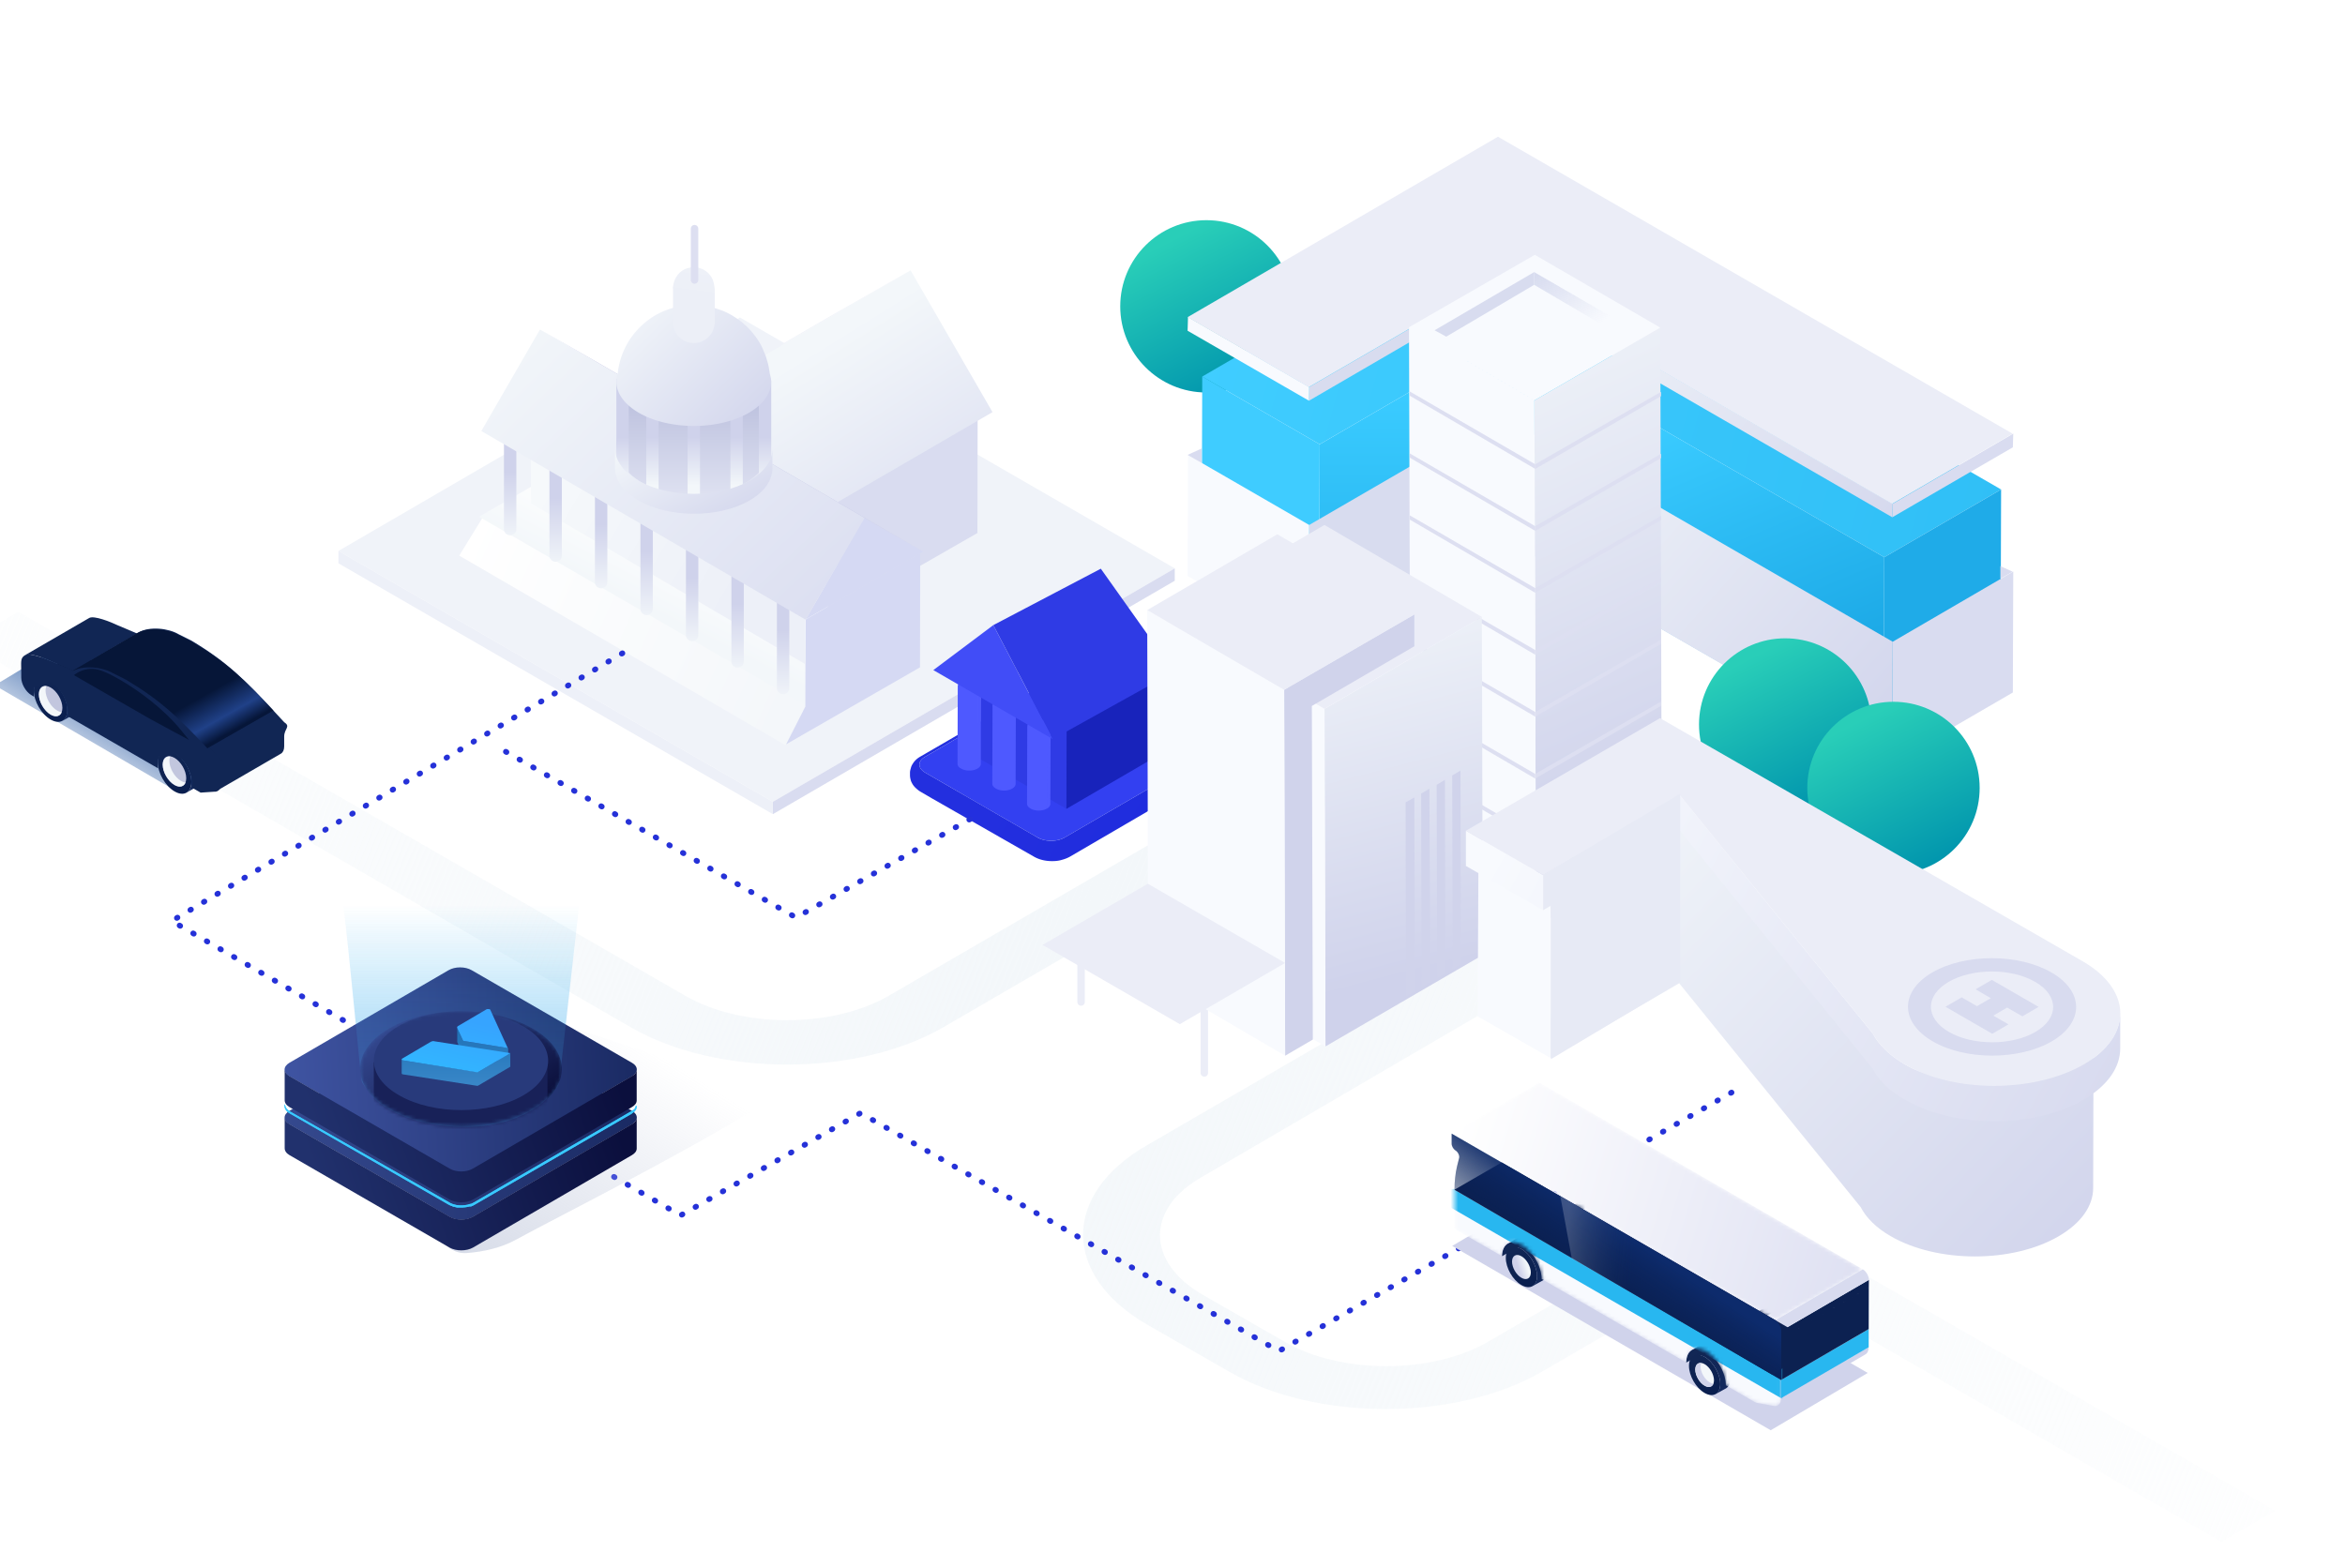 <svg xmlns="http://www.w3.org/2000/svg" width="628" height="420" fill="none"><g clip-path="url(#a)"><path fill="url(#b)" d="M433.105 201.881c-22.986-13.21-60.415-13.21-83.402 0l-111.677 64.833c-15.053 8.739-39.463 8.739-54.516 0L4.908 163.876l-14.24 8.333L169.067 275.25c22.986 13.211 60.415 13.211 83.402 0l111.677-64.833c15.053-8.739 39.463-8.739 54.516 0s15.257 22.966.204 31.502l-111.677 64.833c-22.987 13.21-22.783 34.957.203 48.167l21.969 12.601c22.987 13.21 60.416 13.21 83.402 0l51.465-29.876L594.892 413l14.442-8.333-145.106-83.485-65.704 38.208c-15.053 8.74-39.464 8.74-54.517 0l-21.969-12.6c-15.053-8.74-15.256-22.966-.203-31.502l111.677-65.239c22.783-13.211 22.783-34.957-.407-48.168"/><circle cx="323.082" cy="82.057" r="23.078" fill="url(#c)"/><path fill="url(#d)" d="m402.632 90.377-.115 49.904-49.264 28.579.173-49.847z"/><path fill="#3FCCFF" d="m353.426 119.013-.173 53.528-31.46-18.15.173-53.528z"/><path fill="url(#e)" d="m535.904 131.113-31.287 18.15-101.985-58.886-49.206 28.636-31.46-18.149 80.493-46.787 1.787 1.037 29.673 17.113z"/><path fill="#1FABE8" d="m535.905 131.113-.173 53.528-31.23 18.15.116-53.528z"/><path fill="url(#f)" d="m504.617 149.263-.115 53.528-101.985-58.829.115-53.585z"/><path fill="#D8DCEF" d="m401.52 111.078-.112 32.34-50.86 29.598.056-32.396z"/><path fill="#F8FAFE" d="m350.603 140.62-.056 32.396-32.507-18.744.111-32.396z"/><path fill="#D9DCF0" d="m539.16 153.097-.112 32.396-32.284 18.744.112-32.34z"/><path fill="url(#g)" d="m506.876 171.897-.112 32.34-105.357-60.819.112-32.34z"/><path fill="#D9DCF0" d="m538.99 153.137-3.279 1.869v-3.365zM318.04 121.854l3.762 2.146v-3.862z"/><path fill="#D8DCEF" d="m401.519 74.127-.111 3.613-50.86 29.599.056-3.67z"/><path fill="#F8FAFE" d="m350.603 103.669-.056 3.669-32.507-18.743.111-3.67z"/><path fill="#D9DCF0" d="m539.16 116.146-.112 3.67-32.284 18.743.112-3.613 16.142-9.4z"/><path fill="url(#h)" d="m506.876 134.946-.112 3.614-105.357-60.82.112-3.613z"/><path fill="#EBEDF7" d="m538.99 116.169-32.275 18.795L401.386 74.16l-50.903 29.535-32.443-18.739 83.122-48.33 1.846 1.063 30.653 17.676z"/><path fill="#F0F3F9" d="m314.605 152.242-107.627 62.523-116.337-67.189 107.524-62.523z"/><path fill="#D9DCF0" d="M314.605 152.242v3.318l-107.627 62.523v-3.318z"/><path fill="#EDF0F8" d="M206.978 214.765v3.318L90.641 150.894v-3.318z"/><path fill="url(#i)" d="m210.328 199.592-87.344-50.766 6.422-10.443 87.343 50.783z"/><path fill="url(#j)" d="m246.431 170.83-30.782 18.079-87.365-50.499 30.139-17.347z"/><path fill="#D9DCF0" d="m261.814 112.174-.052 30.599-42.524 24.395 5.15-10.11.039-23.293z"/><path fill="url(#k)" d="m193.484 101.692 50.379-29.275 21.932 37.979-50.38 29.275z"/><path fill="#F0F3F9" d="m171.406 114.287 50.38-29.275 22.077-12.595-50.379 29.275z"/><path fill="#D5D9F3" d="m246.431 148.162-.052 30.598-35.85 20.608 5.15-10.11.039-23.294z"/><path fill="url(#l)" d="m215.584 177.852-73.374-43.003-.26-34.814 73.634 43.57z"/><path fill="url(#m)" d="M136.62 143.374a1.645 1.645 0 0 1-1.659-1.659V118.71c0-.927.732-1.659 1.659-1.659s1.659.732 1.659 1.659v23.005c0 .927-.732 1.659-1.659 1.659"/><path fill="url(#n)" d="M148.803 150.466a1.645 1.645 0 0 1-1.659-1.659v-23.005c0-.927.732-1.658 1.659-1.658s1.659.731 1.659 1.658v23.005c0 .927-.732 1.659-1.659 1.659"/><path fill="url(#o)" d="M160.986 157.585a1.645 1.645 0 0 1-1.659-1.659v-23.005c0-.927.732-1.659 1.659-1.659s1.659.732 1.659 1.659v23.005c0 .927-.732 1.659-1.659 1.659"/><path fill="url(#p)" d="M173.17 164.745a1.645 1.645 0 0 1-1.659-1.659v-23.005c0-.927.732-1.659 1.659-1.659s1.659.732 1.659 1.659v23.005c0 .927-.732 1.659-1.659 1.659"/><path fill="url(#q)" d="M185.353 171.742a1.645 1.645 0 0 1-1.659-1.659v-23.005c0-.927.732-1.659 1.659-1.659s1.659.732 1.659 1.659v23.005c0 .927-.732 1.659-1.659 1.659"/><path fill="url(#r)" d="M197.536 178.82a1.645 1.645 0 0 1-1.659-1.659v-23.005c0-.927.732-1.658 1.659-1.658s1.659.731 1.659 1.658v23.005c0 .927-.732 1.659-1.659 1.659"/><path fill="url(#s)" d="M209.719 185.947a1.645 1.645 0 0 1-1.659-1.659v-23.005c0-.927.732-1.658 1.659-1.658s1.659.731 1.659 1.658v23.005c0 .927-.732 1.659-1.659 1.659"/><path fill="#D5D9F3" d="m231.441 138.74 15.768 9.015-15.733 9.084-15.732 9.085z"/><path fill="#D0D3EB" d="M231.441 138.74 144.6 88.271l15.802 9.015 86.806 50.469z"/><path fill="url(#t)" d="m215.762 166.001-86.86-50.546L144.6 88.271l86.909 50.506z"/><path fill="url(#u)" d="M206.146 116.717c0-.146-.049-.292-.049-.439-.293-2.147-.293-2.147-.927-4.586-.244-.878-.683-1.952-.976-2.781-.341-.879-1.415-3.172-3.317-5.611-.976-1.22-1.708-1.903-2.294-2.489-.634-.585-1.561-1.268-2.244-1.756-1.61-1.122-2.83-1.659-3.611-1.952-1.122-.488-2.195-.83-4-1.17-.83-.147-3.904-.586-7.466.34-6.147 1.61-9.563 5.758-10.685 7.173-.439.537-2.049 2.586-3.269 5.611-1.317 3.025-1.659 5.514-1.805 6.489-.049.439-.098.83-.146 1.269-1.123 4.245.78 8.734 5.806 12.003 8.099 5.318 21.224 5.318 29.323 0 4.977-3.269 6.88-7.856 5.66-12.101"/><path fill="url(#v)" fill-rule="evenodd" d="M166.723 128.818a1.645 1.645 0 0 1-1.659-1.659v-25.03c0-.927.732-1.659 1.659-1.659s1.659.732 1.659 1.659v25.079c-.049.878-.781 1.61-1.659 1.61m19.077 7.489a1.645 1.645 0 0 1-1.659-1.659v-22.956c0-.927.732-1.659 1.659-1.659s1.659.732 1.659 1.659v23.005c-.049.878-.781 1.61-1.659 1.61m17.418-9.148c0 .927.732 1.659 1.659 1.659.879 0 1.61-.732 1.659-1.61v-25.079c0-.927-.732-1.659-1.659-1.659s-1.659.732-1.659 1.659zm-5.952 7.05a1.645 1.645 0 0 1-1.659-1.659v-23.005c0-.927.732-1.659 1.659-1.659s1.659.732 1.659 1.659v23.005c0 .927-.732 1.659-1.659 1.659m-24.201-1.659c0 .927.732 1.659 1.659 1.659s1.659-.732 1.659-1.659v-23.005c0-.927-.732-1.659-1.659-1.659s-1.659.732-1.659 1.659z" clip-rule="evenodd"/><path fill="url(#w)" d="M206.146 100.08c0-.147-.048-.244-.048-.39-.293-1.855-.293-1.855-.928-4.001-.243-.732-.683-1.708-.975-2.44-.342-.78-1.415-2.781-3.318-4.88-.976-1.073-1.708-1.658-2.293-2.146-.635-.537-1.562-1.122-2.245-1.561-1.61-.976-2.83-1.464-3.61-1.708-1.122-.39-2.196-.732-4.001-1.025-.83-.146-3.903-.536-7.465.293-6.148 1.366-9.563 5.026-10.685 6.246a20.5 20.5 0 0 0-3.269 4.879c-1.269 2.683-1.611 4.879-1.757 5.66-.049.39-.098.731-.146 1.122-1.171 3.708.78 7.611 5.757 10.49 8.099 4.635 21.224 4.635 29.324 0 4.976-2.879 6.879-6.831 5.659-10.539"/><path fill="url(#x)" fill-rule="evenodd" d="M191.265 76.416v.097q.083.276.081.559.064.222.065.466v8.782c-.049 3.074-2.537 5.563-5.611 5.563a5.56 5.56 0 0 1-5.562-5.563v-8.782l.003-.108a1.9 1.9 0 0 1 .046-.917c0-.048.012-.097.024-.146s.025-.098.025-.146l.026-.114c.057-.261.171-.777.461-1.399.342-.683.732-1.17.879-1.317.292-.342 1.22-1.318 2.878-1.66a5.1 5.1 0 0 1 2.05-.097c.488.098.78.195 1.073.293.195.049.537.195.976.44.073.072.183.145.293.219.109.073.219.146.292.22.196.146.391.292.635.585.488.585.78 1.122.878 1.317.024.098.073.207.122.317s.097.22.122.317c.146.586.146.586.244 1.074" clip-rule="evenodd"/><path stroke="#DDDFF1" stroke-linecap="round" stroke-width="2" d="M186 75V61.25"/><path fill="url(#y)" d="M206.848 120.156v5.326c0 3.117-2.078 6.234-6.104 8.572-8.183 4.741-21.561 4.741-29.809 0-4.156-2.468-6.235-5.585-6.235-8.702v-5.326c0 3.118 2.079 6.3 6.235 8.703 8.248 4.741 21.626 4.741 29.809 0 4.091-2.403 6.104-5.455 6.104-8.573"/><path fill="url(#z)" d="m444.626 87.753.415 140.911-33.698 19.493-.415-140.91z"/><path fill="#F8FAFE" d="m411.343 248.157-33.594-19.597-.415-140.91 33.594 19.597zM410.928 107.246 377.334 87.65l33.698-19.39 33.594 19.493z"/><path fill="#D8DCEF" d="M410.855 72.88v3.416l-23.547 13.882-3.125-1.708z"/><path fill="url(#A)" d="M410.855 72.88v3.416l24.54 14.421-.056-3.67z"/><path fill="#DDDFF1" d="M444.834 104.965v1.141l-33.698 19.493v-1.244zM444.834 121.555v1.141l-33.698 19.493v-1.244zM444.834 138.145v1.141l-33.698 19.493v-1.245zM444.834 154.735v1.141l-33.698 19.493v-1.244zM444.834 171.325v1.141l-33.698 19.493v-1.244zM444.834 187.915v1.141l-33.698 19.493v-1.245zM444.834 204.505v1.14l-33.698 19.494v-1.245z"/><path fill="#DDDFF1" d="m411.136 125.599-33.595-19.597v-1.14l33.595 19.493zM411.136 142.189l-33.595-19.597v-1.14l33.595 19.493zM411.136 158.779l-33.595-19.597v-1.14l33.595 19.493zM411.136 175.369l-33.595-19.597v-1.141l33.595 19.493zM411.136 191.959l-33.595-19.597v-1.141l33.595 19.493zM411.136 208.548l-33.595-19.596v-1.141l33.595 19.493zM411.136 225.138l-33.595-19.597v-1.14l33.595 19.493z"/><path fill="#3340F1" d="M315.071 202.713c1.988 1.18 2.05 3.044 0 4.224-10.001 5.777-19.94 11.616-29.941 17.393-1.988 1.181-5.28 1.181-7.268 0-10.063-5.777-20.126-11.616-30.127-17.393-1.988-1.18-2.05-3.044 0-4.224 10.001-5.777 19.94-11.616 29.941-17.393 1.988-1.18 5.28-1.18 7.268 0 10.001 5.777 20.064 11.616 30.127 17.393"/><path fill="url(#B)" d="M318.923 205.817a4.4 4.4 0 0 0-.497-1.18 4.4 4.4 0 0 0-.932-1.118c-.435-.435-.807-.621-1.242-.932-10.063-5.777-20.127-11.616-30.128-17.393-.124-.062-.248-.124-.372-.124.124 0 .248.062.372.124-1.739-.994-3.603-1.18-4.845-1.18s-2.112.186-2.485.31c-1.18.311-1.801.621-2.36.932-10.001 5.777-19.94 11.616-29.941 17.393.186-.062.31-.124.559-.124-.187 0-.373 0-.559.124-.435.249-1.367.808-2.05 1.926-.373.559-.497 1.056-.497 1.118-.187.621-.249.87-.249 1.367 0 .124 0 .31.062.435-.062-.187-.062-.311-.062-.435v.559c0 .186 0 .435.062.621-.062-.186-.062-.435-.062-.621 0 .621.125.994.187 1.304.124.497.434.994.497 1.118.31.497.621.808.807.994.559.497.746.684 1.367 1.056l2.981 1.74 3.044 1.739 3.044 1.739 3.044 1.74 3.044 1.739 3.043 1.739 3.044 1.74 3.044 1.739 3.044 1.739 3.044 1.74c1.739.993 3.603 1.18 4.845 1.18s2.112-.187 2.485-.311c1.18-.31 1.801-.621 2.36-.932l2.982-1.739 2.982-1.739 2.981-1.74 2.982-1.739 2.982-1.739 2.981-1.74 2.982-1.739 2.982-1.739 2.795-1.677 2.982-1.74c.994-.559 1.553-1.18 2.112-1.987.31-.497.497-1.057.559-1.305.124-.435.124-.808.124-1.18v-.559c0-.311 0-.684-.124-1.243m-3.851 1.118-29.942 17.394c-1.987 1.18-5.28 1.18-7.267 0l-30.128-17.394c-1.988-1.18-2.05-3.043 0-4.224l29.941-17.393c1.988-1.18 5.28-1.18 7.268 0l30.128 17.393c1.987 1.181 2.05 3.044 0 4.224"/><path fill="#2F3BE5" d="m285.648 191.607-.064 25.053-23.077-13.323.064-25.053z"/><path fill="#1823BB" d="m285.652 191.608 22.439-13.005-.064 24.989-22.439 13.069z"/><path fill="#4E59FF" fill-rule="evenodd" d="M259.612 182.062c1.725.004 3.121.808 3.118 1.793q0 .168-.053.327v20.437c0 .446-.319.956-.956 1.275l.063-20.764-.001.001-.063 20.762c-1.212.701-3.188.701-4.399-.064-.638-.319-.893-.765-.893-1.275l.063-20.581a1 1 0 0 1-.008-.135c.003-.986 1.404-1.781 3.129-1.776m9.287 5.268c1.725.004 3.121.808 3.118 1.793-.002.888-1.139 1.622-2.626 1.755.624-.046 1.223-.204 1.702-.481l-.064 20.85c-1.211.702-3.187.702-4.398-.063-.638-.383-.893-.829-.893-1.275l.063-20.548a1 1 0 0 1-.031-.255c.003-.986 1.404-1.781 3.129-1.776m3.152 1.798-.064 20.845c0 .446-.319.956-.956 1.275l.064-20.85c.635-.381.953-.825.956-1.27m9.305 5.588-.063 20.611c0 .447-.319.957-.956 1.275l.063-20.79-.001.001-.064 20.791c-1.211.702-3.187.702-4.398-.063-.574-.319-.893-.765-.893-1.275l.064-20.851q0 .119.03.237a1 1 0 0 1-.01-.148c.002-.986 1.403-1.781 3.128-1.776s3.122.808 3.119 1.793q0 .099-.019.195" clip-rule="evenodd"/><path fill="#414DF7" d="m266.013 167.442 15.937 30.537-32.001-18.487z"/><path fill="#2F3BE5" d="m266.021 167.442 28.783-15.109 19.601 27.604-32.447 18.041z"/><path fill="url(#C)" d="m396.844 165.253.26 90.54-42.143 24.502-.26-90.409z"/><path fill="#F8FAFE" d="m354.961 280.295-42.273-24.633-.261-90.539 42.273 24.764z"/><path fill="#EBEDF7" d="m354.7 189.887-42.273-24.764 42.273-24.502 42.143 24.633z"/><path fill="#D0D3EB" d="m378.764 213.617-2.342 1.31.13 51.887 2.342-1.31zM382.796 211.259l-2.211 1.311.13 51.755 2.341-1.31zM386.958 208.9l-2.211 1.311.13 51.755 2.211-1.31zM391.12 206.411l-2.211 1.31.13 51.887 2.211-1.441zM378.764 164.598v8.517L351.319 189.1l.26 89.36-7.414 4.324-.26-98.008z"/><path stroke="#EBEDF7" stroke-linecap="round" stroke-width="2" d="M289.52 251.744v16.652M322.52 268.744v18.652"/><path fill="#F8FAFE" d="m344.165 282.784-36.68-21.488-.26-97.877 36.68 21.357z"/><path fill="#EBEDF7" d="m343.905 184.776-36.68-21.357 34.859-20.309 36.68 21.488zM344.165 257.936l-28.206 16.398-36.765-21.23 28.205-16.385z"/><circle cx="478.082" cy="194.057" r="23.078" fill="url(#D)"/><circle cx="507.082" cy="211.057" r="23.078" fill="url(#E)"/><path fill="#F8FAFE" d="m415.351 235.908-.117 47.499-19.509-11.176.234-47.499z"/><path fill="url(#F)" d="M551.564 283.756c-12.383 7.217-32.593 7.217-44.976 0-3.972-2.212-6.542-4.89-8.061-7.8l-48.597-60.072-34.579 20.024-.117 47.498 34.462-20.023 48.598 59.954c1.518 2.911 4.205 5.588 8.06 7.8 12.5 7.218 32.593 7.218 44.976 0 6.192-3.609 9.229-8.265 9.229-12.922l.117-47.498c.117 4.773-3.038 9.43-9.112 13.039"/><path fill="url(#G)" d="M557.989 285.153c-13.201 7.683-34.579 7.683-47.78 0-4.205-2.445-7.009-5.239-8.645-8.266L449.93 213.09l-36.682 21.305-20.677-11.875v9.43l20.677 11.874 36.682-21.304 51.634 63.797c1.519 3.027 4.44 5.937 8.645 8.265 13.201 7.684 34.696 7.684 47.78 0 6.542-3.841 9.813-8.731 9.813-13.737v-9.546c0 5.122-3.271 10.012-9.813 13.854"/><path fill="#EBEDF7" d="M557.872 257.562c13.201 7.683 13.317 20.024.117 27.591-13.201 7.567-34.579 7.683-47.78 0-4.205-2.445-7.009-5.239-8.645-8.266L449.93 213.09l-36.682 21.305-20.677-11.875 51.985-30.152 20.677 11.875z"/><path fill="#D8DBEF" d="M521.931 276.418c-6.404-3.695-6.435-9.729-.062-13.423s16.748-3.695 23.152 0c6.403 3.694 6.434 9.728.061 13.423-6.342 3.694-16.748 3.694-23.151 0m27.431-15.948c-8.805-5.08-23.121-5.08-31.865 0s-8.712 13.362.093 18.472 23.121 5.08 31.864 0 8.743-13.392-.092-18.472"/><path fill="#D8DBEF" d="m545.944 269.706-12.53-7.235-4.341 2.525 4.064 2.37-3.695 2.155-4.094-2.37-4.341 2.524 12.53 7.235 4.341-2.524-4.064-2.34 3.695-2.155 4.094 2.34z"/><path fill="#E7EAF5" d="M449.96 263.03v-50.429l-36.699 21.778v9.404l2.072-1.203v41.133z"/><path stroke="#2531D8" stroke-dasharray="0.2 4" stroke-linecap="round" stroke-linejoin="round" stroke-width="1.5" d="M166.684 174.979 46 246.696l136.275 78.863 48.185-27.42 112.052 63.767 124.468-71.124"/><path fill="url(#H)" fill-opacity=".5" d="M203.225 296.524c-22.637 13.848-55.245 30.147-65.042 35.537-4.016 2.209-8.667 3.236-13.141 3.575-6.443.49-8.829-7.48-12.115-8.363l34.555-53.9s42.208 13.456 52.403 18.66c5.075 2.591 3.711 3.369 3.34 4.491"/><path fill="url(#I)" d="M169.239 297.543c1.73.968 1.73 2.597 0 3.615l-42.607 24.79c-1.731 1.018-4.479 1.018-6.21 0l-42.912-24.79c-1.73-.968-1.73-2.596 0-3.615l42.606-24.79c1.731-1.018 4.48-1.018 6.211 0z"/><path fill="url(#J)" d="m169.242 301.107-42.607 24.79c-1.731 1.018-4.48 1.018-6.21 0l-42.912-24.79c-.866-.509-1.273-1.171-1.273-1.833v8.298c0 .661.407 1.323 1.273 1.832l42.912 24.79c1.73.968 4.479.968 6.21 0l42.607-24.79c.865-.509 1.272-1.12 1.272-1.781v-8.298c0 .662-.407 1.324-1.272 1.782"/><g filter="url(#K)"><path fill="#29BEF6" d="M170.323 295.882v.327h-.051v.074c0 .051 0 .074-.029.099l.055.055-.055-.055-.019.022v.026l-.029.033a.14.14 0 0 0 0 .07.2.2 0 0 1-.019.04.3.3 0 0 0-.033.103s-.018 0-.029.037 0 .018 0 .03a.4.4 0 0 0-.052.08.3.3 0 0 1-.036.056l-.022.022v.025a.14.14 0 0 0-.048.059v.03a.3.3 0 0 0-.033.04l-.044.051a.3.3 0 0 1-.096.085.1.1 0 0 0-.037 0 .2.2 0 0 0-.04.044v.019a.4.4 0 0 1-.052.051l-.033.018h-.051a.14.14 0 0 1-.055.037.3.3 0 0 0-.096.066l-.059.037a.3.3 0 0 0-.095.063 1 1 0 0 1-.066.062l-.034.018h-.018l-42.4 24.575c-.202.099-.401.198-.65.298h-.085a.2.2 0 0 1-.092 0h-.022l-.228.077-.228.073a1.4 1.4 0 0 1-.43.1h-.018q-.135.033-.272.051c-.085 0-.173.026-.272.048h-.162a3.8 3.8 0 0 1-.735.048h-.1a4 4 0 0 1-.735-.048h-.11l-.368-.055a1.6 1.6 0 0 1-.367-.092h-.026c-.051 0-.074 0-.103-.029l-.051.051v-.07a3.2 3.2 0 0 1-.64-.195h-.044v-.029l-.048-.018a3 3 0 0 1-.687-.342L77.686 297.72c-.893-.536-1.323-1.169-1.323-1.838h-.147v.401c0 .735.478 1.415 1.4 1.978l42.606 24.457.033-.063-.033.063c.103.051.221.103.335.15l.323.151.033-.066-.033.066h.096v.03h.051l.022-.07.015.106q.101.032.198.074l.206.077.022-.07-.022.07h.111a.6.6 0 0 0 .165.029c.048 0 .074 0 .099.026l.052-.051-.052.051.022.022h.059v.03h.048q.117.035.239.051.11.018.217.048l.026-.07-.026.07h1.338a2 2 0 0 0 .515-.048h.194a1 1 0 0 0 .214-.029q.095-.02.191-.022a.25.25 0 0 0 .106-.033h.067l-.023-.07.023.07q.106-.031.216-.048.117-.016.228-.052a.4.4 0 0 0 .136-.025.3.3 0 0 1 .103-.022.2.2 0 0 0 .063 0h.048a.2.2 0 0 1 .091 0 .2.2 0 0 0 .063 0h.048a.2.2 0 0 1 .092 0h.018c.099-.052.213-.1.327-.151.114-.052.228-.099.331-.151l-.037-.062.037.062 42.275-24.494h.029a.14.14 0 0 0 .048-.04v-.026l.048-.033a.2.2 0 0 0 .044-.04v-.026l.048-.029a.3.3 0 0 0 .095-.067l.059-.036a.3.3 0 0 0 .092-.063 1 1 0 0 1 .07-.062h.132l.052-.052.147-.246.099-.103.052-.052-.052-.051.052.051h.022l.022-.022-.052-.051.052.051a.3.3 0 0 0 .062-.095.2.2 0 0 1 .037-.055l.051-.052-.051-.051h.073a.27.27 0 0 0 .048-.177.2.2 0 0 1 .019-.044.24.24 0 0 0 .033-.106.1.1 0 0 1 .025-.026l.022-.246v-.434h-.147z"/></g><path fill="#39C9FF" d="M170.323 295.882v.327h-.051v.074c0 .051 0 .074-.029.099l.055.055-.055-.055-.019.022v.026l-.029.033a.14.14 0 0 0 0 .07.2.2 0 0 1-.019.04.3.3 0 0 0-.033.103s-.018 0-.029.037 0 .018 0 .03a.4.4 0 0 0-.052.08.3.3 0 0 1-.036.056l-.022.022v.025a.14.14 0 0 0-.048.059v.03a.3.3 0 0 0-.033.04l-.044.051a.3.3 0 0 1-.096.085.1.1 0 0 0-.037 0 .2.2 0 0 0-.04.044v.019a.4.4 0 0 1-.052.051l-.033.018h-.051a.14.14 0 0 1-.055.037.3.3 0 0 0-.096.066l-.059.037a.3.3 0 0 0-.095.063 1 1 0 0 1-.066.062l-.034.018h-.018l-42.4 24.575c-.202.099-.401.198-.65.298h-.085a.2.2 0 0 1-.092 0h-.022l-.228.077-.228.073a1.4 1.4 0 0 1-.43.1h-.018q-.135.033-.272.051c-.085 0-.173.026-.272.048h-.162a3.8 3.8 0 0 1-.735.048h-.1a4 4 0 0 1-.735-.048h-.11l-.368-.055a1.6 1.6 0 0 1-.367-.092h-.026c-.051 0-.074 0-.103-.029l-.051.051v-.07a3.2 3.2 0 0 1-.64-.195h-.044v-.029l-.048-.018a3 3 0 0 1-.687-.342L77.686 297.72c-.893-.536-1.323-1.169-1.323-1.838h-.147v.401c0 .735.478 1.415 1.4 1.978l42.606 24.457.033-.063-.033.063c.103.051.221.103.335.15l.323.151.033-.066-.033.066h.096v.03h.051l.022-.07.015.106q.101.032.198.074l.206.077.022-.07-.022.07h.111a.6.6 0 0 0 .165.029c.048 0 .074 0 .099.026l.052-.051-.052.051.022.022h.059v.03h.048q.117.035.239.051.11.018.217.048l.026-.07-.026.07h1.338a2 2 0 0 0 .515-.048h.194a1 1 0 0 0 .214-.029q.095-.02.191-.022a.25.25 0 0 0 .106-.033h.067l-.023-.07.023.07q.106-.031.216-.048.117-.016.228-.052a.4.4 0 0 0 .136-.025.3.3 0 0 1 .103-.022.2.2 0 0 0 .063 0h.048a.2.2 0 0 1 .091 0 .2.2 0 0 0 .063 0h.048a.2.2 0 0 1 .092 0h.018c.099-.052.213-.1.327-.151.114-.052.228-.099.331-.151l-.037-.062.037.062 42.275-24.494h.029a.14.14 0 0 0 .048-.04v-.026l.048-.033a.2.2 0 0 0 .044-.04v-.026l.048-.029a.3.3 0 0 0 .095-.067l.059-.036a.3.3 0 0 0 .092-.063 1 1 0 0 1 .07-.062h.132l.052-.052.147-.246.099-.103.052-.052-.052-.051.052.051h.022l.022-.022-.052-.051.052.051a.3.3 0 0 0 .062-.095.2.2 0 0 1 .037-.055l.051-.052-.051-.051h.073a.27.27 0 0 0 .048-.177.2.2 0 0 1 .019-.044.24.24 0 0 0 .033-.106.1.1 0 0 1 .025-.026l.022-.246v-.434h-.147z"/><path fill="url(#L)" d="M124.954 301.848c-13.916.128-22.312-5.077-24.77-7.696-.962-1.122-2.966-3.591-3.287-4.489s-3.447-35.699-4.97-47.216h63.168l-5.291 47.216c-.24 2.084-7.455 12.024-24.85 12.185" opacity=".45" style="mix-blend-mode:lighten"/><path fill="url(#M)" d="M169.239 284.676c1.73.967 1.73 2.596 0 3.614l-42.607 24.79c-1.731 1.018-4.479 1.018-6.21 0L77.51 288.29c-1.73-.967-1.73-2.596 0-3.614l42.606-24.79c1.731-1.018 4.48-1.018 6.211 0z"/><path fill="url(#N)" d="m169.237 288.239-42.606 24.79c-1.731 1.019-4.48 1.019-6.21 0l-42.912-24.79c-.866-.509-1.273-1.171-1.273-1.832v8.297c0 .662.407 1.324 1.273 1.833l42.912 24.79c1.73.967 4.479.967 6.21 0l42.606-24.79c.866-.509 1.273-1.12 1.273-1.782v-8.297c0 .661-.407 1.323-1.273 1.781"/><path fill="url(#O)" d="M124.954 301.848c-13.916.128-22.312-5.077-24.77-7.696-.962-1.122-2.966-3.591-3.287-4.489s-3.447-35.699-4.97-47.216h63.168l-5.291 47.216c-.24 2.084-7.455 12.024-24.85 12.185"/><mask id="Q" width="55" height="32" x="96" y="270" maskUnits="userSpaceOnUse" style="mask-type:alpha"><path fill="url(#P)" d="M142.498 275.425c-10.643-6.052-27.717-6.052-38.212 0s-10.495 15.822.148 21.801c10.569 6.052 27.716 6.052 38.212 0 10.495-6.051 10.421-15.822-.148-21.801"/></mask><g mask="url(#Q)"><path fill="url(#R)" d="M142.498 275.425c-10.643-6.052-27.717-6.052-38.212 0s-10.495 15.822.148 21.801c10.569 6.052 27.716 6.052 38.212 0 10.495-6.051 10.421-15.822-.148-21.801"/><path fill="#182158" d="M100.108 297.725v-13.234h46.503v13.234l-9.007 5.698-17.645 1.47z"/><path fill="#283A7B" d="M139.906 274.777c-9.195-5.188-23.946-5.188-33.013 0s-9.067 13.562.128 18.687c9.131 5.187 23.945 5.187 33.013 0s9.003-13.562-.128-18.687"/></g><path fill="url(#S)" fill-rule="evenodd" d="M124.046 278.808v-.002l-1.59-3.408v3.749l1.589 3.407v.004l9.4 1.418-5.308 3.098v-.088c-.227.113-.341.113-.454.113v.03l-19.768-3.096v3.749l19.768 3.054v.013c.111 0 .331 0 .447-.107l8.528-5.005v-3.636l-.569.332v-1.693zm-16.473 8.748v-3.75c0 .055.001.055.016.053s.045-.006.104.053c.057 0 .083.03.11.061.027.03.054.061.111.061v3.749c-.06 0-.079 0-.098-.004l-.033-.008-.047-.013c-.114-.114-.163-.202-.163-.202" clip-rule="evenodd"/><path fill="url(#T)" fill-rule="evenodd" d="M131.318 270.51s0-.114-.114-.114c-.114-.113-.341-.113-.454-.113h-.341l-7.726 4.544c-.227.114-.341.341-.227.568l1.59 3.409 11.93 1.931zm-3.181 16.587 8.521-4.999-20.337-3.182c-.341-.113-.681 0-.909.114l-7.725 4.545-.114.113c0 .114 0 .227.114.227.113.114.113.114.227.114l19.769 3.181c.113 0 .341 0 .454-.113" clip-rule="evenodd"/><path fill="#D0D3EB" d="m388.899 333.738 85.303 49.372 25.984-15.352-85.303-49.39z"/><path fill="#112655" d="m403.801 333.104 23.464-13.64c-.947.542-1.543 1.732-1.543 3.383l-23.464 13.64c0-1.65.595-2.814 1.543-3.383"/><path fill="#122755" d="m453.111 361.603 23.464-13.64c-.947.541-1.542 1.732-1.542 3.383l-23.465 13.64c.027-1.678.596-2.842 1.543-3.383"/><mask id="V" width="111" height="65" x="388" y="289" maskUnits="userSpaceOnUse" style="mask-type:alpha"><path fill="url(#U)" d="m388.753 303.632 23.465-13.64 86.658 50.014-23.465 13.64z"/></mask><g mask="url(#V)"><path fill="url(#W)" d="m388.753 303.632 23.465-13.64 86.658 50.014-23.465 13.64z"/></g><path fill="#D0D3EB" d="m499.552 362.794-23.464 13.64c.541-.325.866-1.002.866-1.922l23.464-13.64c.027.92-.298 1.597-.866 1.922"/><path fill="#28B7F0" d="m476.981 369.647 23.464-13.64v4.866l-23.464 13.64z"/><path fill="#0C2151" d="m477.035 358.491 23.438-13.64-.028 11.156-23.464 13.64zM477.035 356.461l23.464-13.64-.027 2.03-23.437 13.64z"/><path fill="#D8DBEF" d="m475.411 353.646 23.464-13.64c.893.514 1.624 1.786 1.624 2.814l-23.464 13.641c0-1.029-.731-2.301-1.624-2.815"/><path fill="url(#X)" d="m407.271 332.668.236-.118h.039c.039 0 .039 0 .078-.04.04 0 .079-.039.118-.039.04 0 .079 0 .118-.04h.118c.079 0 .157-.039.236-.039h.59c.039 0 .078 0 .118.039.039 0 .117.04.157.04s.078 0 .078.039c.04 0 .079.04.079.04.079.039.197.078.314.118.04 0 .079.039.118.039.04 0 .079.04.118.04.04 0 .079.039.118.039.118.079.236.118.393.197.472.276.944.669 1.415 1.103l.079.079c.079.078.197.196.275.315l.079.078.078.079c.04.079.118.118.158.197l.118.118c.039.04.039.079.078.118.039.04.079.119.118.158s.039.079.079.118c.039.079.078.118.118.197.039.039.039.079.078.118l.04.04c.078.118.157.236.196.354v.04c0 .039.039.039.039.078.04.079.079.158.158.276.039.039.039.079.078.118.039.04.039.079.079.118 0 .04.039.079.039.118.039.119.079.197.118.316 0 0 0 .039.039.039.04.118.118.236.158.394 0 .039 0 .039.039.079 0 .039.039.078.039.157.039.079.039.118.079.197 0 .039.039.118.039.158 0 .039.039.118.039.157s.04.079.04.118c0 .079.039.119.039.197s.039.158.039.197v.079c0 .039 0 .118.04.158a1 1 0 0 1 .039.315v.078c0 .079 0 .158.039.197v.631c0 .984-.275 1.772-.707 2.284-.158.158-.315.315-.511.433l-2.912 1.609c.747-.433 1.379-1.372 1.379-2.672v-.473c0-.039-.053-.031-.053-.11v-.313c0-.118-.046-.215-.046-.294s-.042-.145-.042-.224-.028-.152-.028-.192c-.04-.118-.067-.241-.106-.359 0-.04-.053-.123-.053-.162-.04-.118-.065-.262-.105-.38 0-.039-.068-.113-.068-.191-.039-.158-.089-.219-.167-.377 0 0-.004-.137-.043-.137-.079-.118-.094-.242-.173-.36-.039-.039-.02-.091-.06-.131-.078-.118-.118-.236-.196-.393 0-.04-.039-.04-.039-.079a2.6 2.6 0 0 0-.276-.433c-.039-.04-.039-.079-.078-.119-.079-.118-.118-.197-.197-.315-.039-.039-.078-.118-.118-.157-.078-.079-.118-.158-.196-.237-.04-.078-.118-.118-.157-.197-.04-.078-.118-.118-.158-.196-.078-.119-.196-.197-.275-.316-.354-.354-.707-.669-1.061-.906l-.039-.039a4 4 0 0 0-.393-.236 1.8 1.8 0 0 0-.394-.197c-.039 0-.078-.04-.117-.04-.079-.039-.158-.039-.197-.078a2 2 0 0 1-.275-.118c-.079 0-.118-.04-.197-.04-.039 0-.118-.039-.157-.039-.079 0-.157-.04-.236-.04h-.471c-.118 0-.197 0-.315.04h-.079a.55.55 0 0 0-.235.079c-.04 0-.04 0-.079.039-.079.039-.197.079-.275.118z"/><path fill="url(#Y)" d="M407.466 334.557c-2.32-1.339-4.206-.276-4.206 2.403 0 2.639 1.847 5.908 4.166 7.247s4.206.276 4.206-2.403c0-2.639-1.847-5.908-4.166-7.247"/><path fill="url(#Z)" d="M407.456 336.499c-1.392-.801-2.525-.165-2.525 1.437 0 1.579 1.109 3.534 2.502 4.335s2.525.165 2.525-1.437c0-1.578-1.109-3.534-2.502-4.335"/><path fill="url(#aa)" d="m456.324 361.572.236-.119h.04c.039 0 .039 0 .078-.039.039 0 .079-.039.118-.039s.079 0 .118-.04h.118c.079 0 .157-.039.236-.039h.589c.04 0 .079 0 .118.039.04 0 .118.04.158.04.039 0 .078 0 .078.039.039 0 .079.039.079.039.078.04.196.079.314.119.04 0 .079.039.118.039s.079.039.118.039.079.04.118.04c.118.079.236.118.393.197.472.275.943.669 1.415 1.103l.079.078c.078.079.196.197.275.315l.078.079.079.079c.039.079.118.118.157.197l.118.118c.04.039.04.079.079.118.039.04.078.118.118.158.039.039.039.079.078.118.04.079.079.118.118.197.04.039.04.079.079.118l.039.039c.079.119.157.237.197.355v.039c0 .04.039.04.039.079.039.079.079.158.157.276.04.039.04.079.079.118s.039.079.079.118c0 .04.039.079.039.118.039.118.078.197.118.315 0 0 0 .04.039.04.039.118.118.236.157.394 0 .039 0 .039.04.078 0 .04.039.079.039.158.039.079.039.118.079.197 0 .039.039.118.039.157s.039.119.039.158.039.079.039.118c0 .079.04.118.04.197s.039.158.039.197v.079c0 .039 0 .118.039.157.04.119.04.237.04.315v.079c0 .079 0 .158.039.197v.63c0 .985-.275 1.773-.708 2.285-.157.157-.314.315-.511.433l-2.911 1.609c.747-.433 1.378-1.373 1.378-2.672v-.473c0-.039-.052-.031-.052-.11v-.313c0-.118-.047-.215-.047-.294s-.042-.146-.042-.224-.028-.152-.028-.192c-.039-.118-.066-.241-.106-.359 0-.04-.053-.123-.053-.162-.039-.118-.065-.262-.104-.38 0-.04-.068-.113-.068-.192-.04-.157-.089-.218-.168-.376 0 0-.003-.137-.042-.137-.079-.118-.095-.242-.173-.36-.04-.039-.021-.091-.06-.131-.079-.118-.118-.236-.196-.394 0-.039-.04-.039-.04-.078a2.6 2.6 0 0 0-.275-.434c-.039-.039-.039-.078-.079-.118-.078-.118-.117-.197-.196-.315-.039-.039-.079-.118-.118-.157-.079-.079-.118-.158-.196-.237-.04-.079-.118-.118-.158-.197-.039-.079-.118-.118-.157-.197-.079-.118-.196-.197-.275-.315a7.4 7.4 0 0 0-1.061-.906l-.04-.039c-.118-.079-.236-.158-.393-.236a1.8 1.8 0 0 0-.393-.197c-.039 0-.078-.04-.118-.04-.078-.039-.157-.039-.196-.079a2 2 0 0 1-.275-.118c-.079 0-.118-.039-.197-.039-.039 0-.118-.039-.157-.039-.079 0-.157-.04-.236-.04h-.472c-.118 0-.196 0-.314.04h-.079c-.078 0-.157.039-.236.078-.039 0-.039 0-.078.04-.079.039-.197.078-.275.118z"/><path fill="url(#ab)" d="M456.519 363.461c-2.319-1.339-4.206-.276-4.206 2.403 0 2.639 1.848 5.908 4.167 7.247s4.206.276 4.206-2.403c0-2.639-1.848-5.908-4.167-7.247"/><path fill="#F3F7FA" d="M456.511 365.403c-1.392-.801-2.525-.165-2.525 1.437 0 1.579 1.109 3.534 2.502 4.335s2.525.165 2.525-1.437c0-1.579-1.109-3.534-2.502-4.335"/><path fill="#D0D3EB" d="M455.603 365.115c-.09.27-.18.539-.18.898 0 1.572 1.12 3.547 2.509 4.31.314.18.628.315.941.315-.358.897-1.254 1.167-2.33.538-1.388-.808-2.509-2.738-2.509-4.31 0-1.167.673-1.84 1.569-1.751"/><mask id="ac" width="90" height="74" x="388" y="303" maskUnits="userSpaceOnUse" style="mask-type:alpha"><path fill="#F8FAFE" d="M475.411 353.646c.894.514 1.624 1.786 1.624 2.815v2.029l-.054 14.344v1.678c0 1.489-.812 2.328-2.03 2.084l-4.276-.785a2.9 2.9 0 0 1-.974-.379l-7.524-4.357c0-3.356-2.354-7.442-5.277-9.147-2.923-1.678-5.305-.325-5.305 3.031l-38.755-22.355c0-3.356-2.354-7.442-5.277-9.147-2.923-1.678-5.305-.325-5.305 3.031l-12.774-7.335.027-6.82v-3.951c0-2.138.244-4.141.677-5.954l.568-2.273c.163-.65-.325-1.651-1.001-2.03-.541-.352-1.002-1.137-1.002-1.786v-2.707z"/></mask><g mask="url(#ac)"><path fill="#F8FAFE" d="M475.411 353.646c.894.514 1.624 1.786 1.624 2.815v2.029l-.054 14.344v1.678c0 1.489-.812 2.328-2.03 2.084l-4.276-.785a2.9 2.9 0 0 1-.974-.379l-7.524-4.357c0-3.356-2.354-7.442-5.277-9.147-2.923-1.678-5.305-.325-5.305 3.031l-38.755-22.355c0-3.356-2.354-7.442-5.277-9.147-2.923-1.678-5.305-.325-5.305 3.031l-12.774-7.335.027-6.82v-3.951c0-2.138.244-4.141.677-5.954l.568-2.273c.163-.65-.325-1.651-1.001-2.03-.541-.352-1.002-1.137-1.002-1.786v-2.707z"/><path fill="#28B7F0" d="M464.347 349.478c13.465 7.805 12.779 11.407 18.439 28.389l-100.002-57.72c6.433-2.402 22.814-4.546 31.133.257z"/></g><path fill="url(#ad)" d="M475.411 353.665c.893.514 1.624 1.786 1.624 2.814v13.168l-87.524-50.954c0-2.138.244-4.433.677-6.246l.568-2.274c.163-.649-.325-1.651-1.001-2.03-.541-.351-1.002-1.136-1.002-1.786v-2.706z"/><path fill="#0C2151" d="m389.513 318.679 85.094 49.52 12.683-7.73-85.121-49.102z"/><path fill="url(#ae)" d="M475.411 353.665c.893.514 1.624 1.786 1.624 2.814v13.168l-87.524-50.954c0-2.138.244-4.433.677-6.246l.568-2.274c.163-.649-.325-1.651-1.001-2.03-.541-.351-1.002-1.136-1.002-1.786v-2.706z"/><path fill="url(#af)" d="m420.939 337.106-3.07-16.661 28.703 16.661 2.883 16.555z" opacity=".2"/><path stroke="#2531D8" stroke-dasharray="0.2 4" stroke-linecap="round" stroke-linejoin="round" stroke-width="1.5" d="m259.735 219.444-46.557 26.335-80.923-46.258"/><path fill="url(#ag)" d="m47.896 212.31 23.234-13.985-49.311-28.759-23.235 14.003z"/><path fill="url(#ah)" d="M47.153 199.231c.802-.482 1.925-.402 3.208.321 2.486 1.444 4.492 4.894 4.492 7.783 0 1.444-.482 2.407-1.284 2.889l-3.609 2.086c.802-.481 1.283-1.444 1.283-2.889 0-2.888-2.005-6.339-4.49-7.783-1.284-.722-2.407-.802-3.209-.321z"/><path fill="#061638" d="M33.84 181.175c-3.208-1.846-6.015-3.21-8.26-4.012-6.818-2.488-11.71 1.685-11.95 1.926 1.443.802 28.952 16.61 33.283 19.177 4.33 2.488 16.04 8.747 16.682 9.068l-3.53-4.333c-7.217-8.987-17.884-17.012-26.225-21.826"/><path fill="#112654" d="M23.895 165.528c1.284-.722 5.695 1.043 7.54 1.926l5.293 2.247-17.164 9.95-5.293-2.247c-1.764-.883-6.256-2.648-7.539-1.926z"/><path fill="#112654" d="M36.969 169.462c3.127-1.845 8.26-1.123 10.827.401l3.529 1.766c9.463 5.697 14.195 10.351 22.857 19.739l1.925 2.086c1.845 1.204 0 1.685 0 3.852v2.648c0 .883-.32 1.605-.882 1.926l-17.163 9.95c.561-.321.882-.963.882-1.926v-2.648c0-2.167 1.844-2.648 0-3.852l-1.925-2.086c-8.662-9.308-13.394-14.042-22.857-19.739l-3.53-1.766c-2.566-1.524-7.699-2.247-10.827-.401z"/><path fill="url(#ai)" d="M46.754 201.638c-2.486-1.445-4.491-.321-4.491 2.567s2.005 6.34 4.49 7.784c2.487 1.444 4.492.321 4.492-2.568s-2.005-6.339-4.491-7.783"/><path fill="url(#aj)" d="M13.872 180.053c.802-.481 1.925-.401 3.208.321 2.486 1.444 4.491 4.895 4.491 7.783 0 1.445-.48 2.408-1.283 2.889l-3.609 2.086c.802-.481 1.283-1.444 1.283-2.888 0-2.889-2.005-6.339-4.491-7.784-1.283-.722-2.406-.802-3.208-.321z"/><path fill="url(#ak)" d="M13.549 182.38c-2.486-1.444-4.492-.321-4.492 2.568 0 2.888 2.005 6.339 4.492 7.783s4.491.321 4.491-2.568c0-2.808-2.005-6.339-4.491-7.783"/><path fill="#112654" d="M6.733 175.48c-1.363.802-1.042 1.765-1.042 4.654v1.364c0 1.685 1.203 3.771 2.646 4.654l.802.481c-.08-.401-.08-.802-.08-1.123 0-2.969 2.085-4.173 4.652-2.648.24.08.4.24.641.401 1.765 1.284 3.209 3.531 3.77 5.777.32 1.124.32 2.167.16 2.889l24.06 13.882c-.08-.401-.08-.803-.08-1.204 0-2.969 2.086-4.172 4.652-2.648.24.08.401.241.642.401 1.764 1.284 3.208 3.531 3.77 5.778.32 1.123.32 2.086.16 2.889l2.245 1.283 3.61-.24c1.122.08 1.844-.723 1.844-2.087v-2.648c0-2.166 1.845-2.648 0-3.851l-1.925-2.086c-8.662-9.308-13.393-14.043-22.857-19.74l-3.53-1.765c-2.646-1.525-8.02-2.247-11.147-.241l-5.293-2.247c-2.005-.882-6.417-2.648-7.7-1.925m33.605 17.171c-2.727-1.524-19.65-11.314-20.532-11.795.16-.161 3.128-2.728 7.379-1.204 1.363.482 3.128 1.364 5.052 2.488 5.133 2.969 11.71 7.863 16.201 13.4l2.165 2.648c-.32-.161-7.538-4.012-10.265-5.537"/><path fill="url(#al)" d="m33.82 182.106-3.617-1.809c-2.632-1.562-7.895-2.302-11.102-.411L36.7 169.607c3.207-1.809 8.47-1.069 11.101.493l3.618 1.81c9.128 5.427 13.898 9.95 21.792 18.42l-17.68 10.114c-7.812-8.388-12.664-12.91-21.71-18.338"/><path fill="#C2C6DE" d="M46.725 202.997c-1.752-1.008-3.178-.207-3.178 1.809 0 1.987 1.396 4.448 3.149 5.456 1.752 1.008 3.178.207 3.178-1.809 0-1.987-1.396-4.448-3.149-5.456M13.563 184.157c-1.752-1.008-3.178-.207-3.178 1.809 0 1.987 1.396 4.448 3.149 5.456 1.752 1.008 3.178.207 3.178-1.809 0-1.986-1.396-4.447-3.149-5.456"/><path fill="#F3F7FA" d="M45.582 202.637c-.113.339-.226.678-.226 1.13 0 1.977 1.41 4.463 3.158 5.424.395.226.79.395 1.184.395-.45 1.131-1.579 1.47-2.932.679-1.748-1.018-3.158-3.447-3.158-5.425 0-1.469.846-2.317 1.974-2.203M12.42 183.795c-.113.339-.226.678-.226 1.13 0 1.977 1.41 4.464 3.158 5.424.395.226.79.396 1.184.396-.451 1.13-1.579 1.469-2.932.678-1.748-1.017-3.158-3.447-3.158-5.425 0-1.469.846-2.316 1.974-2.203"/></g><defs><linearGradient id="b" x1="651.372" x2="-74.955" y1="429.249" y2="134.466" gradientUnits="userSpaceOnUse"><stop stop-color="#F3F7FA" stop-opacity="0"/><stop offset=".514" stop-color="#F3F7FA"/><stop offset="1" stop-color="#F3F7FA" stop-opacity="0"/></linearGradient><linearGradient id="c" x1="336" x2="315.001" y1="105.135" y2="63.579" gradientUnits="userSpaceOnUse"><stop offset=".043" stop-color="#0094AD"/><stop offset="1" stop-color="#29CEB8"/></linearGradient><linearGradient id="d" x1="375.518" x2="375.518" y1="266.448" y2="106.396" gradientUnits="userSpaceOnUse"><stop stop-color="#0089CF"/><stop offset="1" stop-color="#3ACBFF"/></linearGradient><linearGradient id="e" x1="535.904" x2="321.966" y1="144.499" y2="87.238" gradientUnits="userSpaceOnUse"><stop stop-color="#30BFF6"/><stop offset="1" stop-color="#40CDFF"/></linearGradient><linearGradient id="f" x1="504.617" x2="448.554" y1="247.569" y2="112.293" gradientUnits="userSpaceOnUse"><stop stop-color="#0089CF"/><stop offset="1" stop-color="#3ACBFF"/></linearGradient><linearGradient id="g" x1="414.516" x2="523.013" y1="100.079" y2="197.441" gradientUnits="userSpaceOnUse"><stop stop-color="#F3F7FA"/><stop offset="1" stop-color="#CFD2EB"/></linearGradient><linearGradient id="h" x1="414.516" x2="523.013" y1="63.128" y2="160.49" gradientUnits="userSpaceOnUse"><stop stop-color="#F3F7FA"/><stop offset="1" stop-color="#CFD2EB"/></linearGradient><linearGradient id="i" x1="122.984" x2="211.955" y1="148.301" y2="187.702" gradientUnits="userSpaceOnUse"><stop stop-color="#fff"/><stop offset="1" stop-color="#F4F7FA"/></linearGradient><linearGradient id="j" x1="171.89" x2="181.514" y1="162.399" y2="143.534" gradientUnits="userSpaceOnUse"><stop stop-color="#F3F7FA"/><stop offset="1" stop-color="#fff"/></linearGradient><linearGradient id="k" x1="193.484" x2="229.639" y1="108.909" y2="166.668" gradientUnits="userSpaceOnUse"><stop stop-color="#F3F7FA"/><stop offset="1" stop-color="#D9DCF0"/></linearGradient><linearGradient id="l" x1="144.558" x2="196.142" y1="130.675" y2="161.263" gradientUnits="userSpaceOnUse"><stop stop-color="#F6F9FB"/><stop offset="1" stop-color="#EDF0F8"/></linearGradient><linearGradient id="m" x1="136.597" x2="136.597" y1="145.306" y2="126.278" gradientUnits="userSpaceOnUse"><stop stop-color="#F3F7FA"/><stop offset="1" stop-color="#CFD2EB"/></linearGradient><linearGradient id="n" x1="148.78" x2="148.78" y1="152.399" y2="133.371" gradientUnits="userSpaceOnUse"><stop stop-color="#F3F7FA"/><stop offset="1" stop-color="#CFD2EB"/></linearGradient><linearGradient id="o" x1="160.963" x2="160.963" y1="159.517" y2="140.489" gradientUnits="userSpaceOnUse"><stop stop-color="#F3F7FA"/><stop offset="1" stop-color="#CFD2EB"/></linearGradient><linearGradient id="p" x1="173.147" x2="173.147" y1="166.677" y2="147.649" gradientUnits="userSpaceOnUse"><stop stop-color="#F3F7FA"/><stop offset="1" stop-color="#CFD2EB"/></linearGradient><linearGradient id="q" x1="185.33" x2="185.33" y1="173.674" y2="154.646" gradientUnits="userSpaceOnUse"><stop stop-color="#F3F7FA"/><stop offset="1" stop-color="#CFD2EB"/></linearGradient><linearGradient id="r" x1="197.513" x2="197.513" y1="180.753" y2="161.725" gradientUnits="userSpaceOnUse"><stop stop-color="#F3F7FA"/><stop offset="1" stop-color="#CFD2EB"/></linearGradient><linearGradient id="s" x1="209.696" x2="209.696" y1="187.88" y2="168.851" gradientUnits="userSpaceOnUse"><stop stop-color="#F3F7FA"/><stop offset="1" stop-color="#CFD2EB"/></linearGradient><linearGradient id="t" x1="141.646" x2="232.52" y1="79.103" y2="174.217" gradientUnits="userSpaceOnUse"><stop stop-color="#F3F7FA"/><stop offset="1" stop-color="#D9DCF0"/></linearGradient><linearGradient id="u" x1="185.774" x2="185.774" y1="95.7" y2="132.806" gradientUnits="userSpaceOnUse"><stop stop-color="#AEB3D6"/><stop offset="1" stop-color="#DEE1F1"/></linearGradient><linearGradient id="v" x1="174.702" x2="174.702" y1="136.141" y2="117.113" gradientUnits="userSpaceOnUse"><stop offset=".318" stop-color="#F3F7FA"/><stop offset="1" stop-color="#CFD2EB"/></linearGradient><linearGradient id="w" x1="170.225" x2="208.16" y1="77.885" y2="116.35" gradientUnits="userSpaceOnUse"><stop stop-color="#F3F7FA"/><stop offset="1" stop-color="#CFD2EB"/></linearGradient><linearGradient id="x" x1="181.59" x2="180.521" y1="70.548" y2="79.174" gradientUnits="userSpaceOnUse"><stop stop-color="#EEF1F8"/><stop offset="1" stop-color="#ECEFF7"/></linearGradient><linearGradient id="y" x1="169.939" x2="186.918" y1="117.95" y2="150.211" gradientUnits="userSpaceOnUse"><stop stop-color="#F3F7FA"/><stop offset="1" stop-color="#CFD2EB"/></linearGradient><linearGradient id="z" x1="415.168" x2="475.088" y1="68.815" y2="201.041" gradientUnits="userSpaceOnUse"><stop stop-color="#F3F7FA"/><stop offset="1" stop-color="#CFD2EB"/></linearGradient><linearGradient id="A" x1="410.855" x2="423.125" y1="74.272" y2="90.717" gradientUnits="userSpaceOnUse"><stop stop-color="#D8DCEF"/><stop offset="1" stop-color="#D8DCEF" stop-opacity="0"/></linearGradient><linearGradient id="B" x1="281.372" x2="331.71" y1="184.014" y2="211.386" gradientUnits="userSpaceOnUse"><stop stop-color="#232FDF"/><stop offset="1" stop-color="#1E2BDD"/></linearGradient><linearGradient id="C" x1="359.971" x2="387.946" y1="151.671" y2="258.663" gradientUnits="userSpaceOnUse"><stop stop-color="#F3F7FA"/><stop offset="1" stop-color="#CFD2EB"/></linearGradient><linearGradient id="D" x1="491" x2="470.001" y1="217.135" y2="175.579" gradientUnits="userSpaceOnUse"><stop offset=".043" stop-color="#0094AD"/><stop offset="1" stop-color="#29CEB8"/></linearGradient><linearGradient id="E" x1="520" x2="499.001" y1="234.135" y2="192.579" gradientUnits="userSpaceOnUse"><stop offset=".043" stop-color="#0094AD"/><stop offset="1" stop-color="#29CEB8"/></linearGradient><linearGradient id="F" x1="433.311" x2="574.522" y1="201.637" y2="336.551" gradientUnits="userSpaceOnUse"><stop stop-color="#F3F7FA"/><stop offset="1" stop-color="#CFD2EB"/></linearGradient><linearGradient id="G" x1="414.35" x2="609.845" y1="202.788" y2="309.974" gradientUnits="userSpaceOnUse"><stop stop-color="#F8FAFE"/><stop offset="1" stop-color="#CFD2EB"/></linearGradient><linearGradient id="H" x1="161.823" x2="121.87" y1="272.977" y2="335.785" gradientUnits="userSpaceOnUse"><stop stop-color="#AFB9D2" stop-opacity="0"/><stop offset="1" stop-color="#AFB9D2"/></linearGradient><linearGradient id="I" x1="170.704" x2="76.228" y1="293.881" y2="299.211" gradientUnits="userSpaceOnUse"><stop stop-color="#1A2A63"/><stop offset="1" stop-color="#35498E"/></linearGradient><linearGradient id="J" x1="163.171" x2="87.076" y1="294.985" y2="322.004" gradientUnits="userSpaceOnUse"><stop stop-color="#0B0F3D"/><stop offset="1" stop-color="#21316D"/></linearGradient><linearGradient id="L" x1="123.511" x2="123.511" y1="242.447" y2="301.85" gradientUnits="userSpaceOnUse"><stop stop-color="#35BDF8" stop-opacity="0"/><stop offset="1" stop-color="#3C9CEC"/></linearGradient><linearGradient id="M" x1="170.704" x2="76.228" y1="281.013" y2="286.344" gradientUnits="userSpaceOnUse"><stop stop-color="#1A2A63"/><stop offset="1" stop-color="#3F54A2"/></linearGradient><linearGradient id="N" x1="163.166" x2="87.072" y1="282.118" y2="309.137" gradientUnits="userSpaceOnUse"><stop stop-color="#0B0F3D"/><stop offset="1" stop-color="#21316D"/></linearGradient><linearGradient id="O" x1="123.511" x2="123.511" y1="242.447" y2="301.85" gradientUnits="userSpaceOnUse"><stop stop-color="#3DA9E5" stop-opacity="0"/><stop offset="1" stop-color="#3CADEC" stop-opacity=".26"/></linearGradient><linearGradient id="P" x1="123.452" x2="133.01" y1="270.886" y2="301.765" gradientUnits="userSpaceOnUse"><stop stop-color="#33478E"/><stop offset="1" stop-color="#0C103F"/></linearGradient><linearGradient id="R" x1="117.203" x2="141.832" y1="266.107" y2="301.765" gradientUnits="userSpaceOnUse"><stop stop-color="#33478E"/><stop offset="1" stop-color="#070A33"/></linearGradient><linearGradient id="S" x1="122.115" x2="122.115" y1="275.398" y2="290.849" gradientUnits="userSpaceOnUse"><stop stop-color="#1E71B6"/><stop offset="1" stop-color="#3987C8"/></linearGradient><linearGradient id="T" x1="125.442" x2="122.116" y1="273.414" y2="287.21" gradientUnits="userSpaceOnUse"><stop stop-color="#36A4FF"/><stop offset="1" stop-color="#32B5FF"/></linearGradient><linearGradient id="U" x1="395.646" x2="511.875" y1="292.886" y2="350.158" gradientUnits="userSpaceOnUse"><stop stop-color="#F3F7FA"/><stop offset="1" stop-color="#CFD2EB"/></linearGradient><linearGradient id="W" x1="506.769" x2="388.753" y1="343.11" y2="307.11" gradientUnits="userSpaceOnUse"><stop stop-color="#DCDEF1"/><stop offset="1" stop-color="#fff"/></linearGradient><linearGradient id="X" x1="409.035" x2="413.915" y1="332.392" y2="345.606" gradientUnits="userSpaceOnUse"><stop stop-color="#112654"/><stop offset="1" stop-color="#132A5F"/><stop offset="1" stop-color="#F3F7FA"/></linearGradient><linearGradient id="Y" x1="407.11" x2="411.58" y1="333.979" y2="345.54" gradientUnits="userSpaceOnUse"><stop stop-color="#112654"/><stop offset="1" stop-color="#081D4E"/><stop offset="1" stop-color="#F3F7FA"/></linearGradient><linearGradient id="Z" x1="408.683" x2="406.372" y1="338.16" y2="338.901" gradientUnits="userSpaceOnUse"><stop stop-color="#F3F7FA"/><stop offset="1" stop-color="#CFD2EB"/></linearGradient><linearGradient id="aa" x1="458.089" x2="462.969" y1="361.296" y2="374.509" gradientUnits="userSpaceOnUse"><stop stop-color="#112654"/><stop offset="1" stop-color="#132A5F"/><stop offset="1" stop-color="#F3F7FA"/></linearGradient><linearGradient id="ab" x1="456.164" x2="460.634" y1="362.883" y2="374.443" gradientUnits="userSpaceOnUse"><stop stop-color="#112654"/><stop offset="1" stop-color="#081D4E"/><stop offset="1" stop-color="#F3F7FA"/></linearGradient><linearGradient id="ad" x1="385.337" x2="473.925" y1="303.943" y2="366.953" gradientUnits="userSpaceOnUse"><stop stop-color="#F3F7FA"/><stop offset="1" stop-color="#081D4E"/></linearGradient><linearGradient id="ae" x1="409.191" x2="399.365" y1="313.29" y2="328.028" gradientUnits="userSpaceOnUse"><stop stop-color="#0D2B6C"/><stop offset="1" stop-color="#081D4E" stop-opacity=".28"/></linearGradient><linearGradient id="af" x1="419.871" x2="438.361" y1="329.951" y2="331.37" gradientUnits="userSpaceOnUse"><stop stop-color="#F8FAFE"/><stop offset="1" stop-color="#0C2865" stop-opacity="0"/></linearGradient><linearGradient id="ag" x1="29.177" x2="17.55" y1="188.974" y2="208.193" gradientUnits="userSpaceOnUse"><stop stop-color="#6487BC"/><stop offset="1" stop-color="#6F91C3" stop-opacity="0"/></linearGradient><linearGradient id="ah" x1="48.745" x2="53.932" y1="198.927" y2="213.553" gradientUnits="userSpaceOnUse"><stop stop-color="#112654"/><stop offset="1" stop-color="#132A5F"/><stop offset="1" stop-color="#F3F7FA"/></linearGradient><linearGradient id="ai" x1="46.394" x2="51.2" y1="201.009" y2="213.424" gradientUnits="userSpaceOnUse"><stop stop-color="#112654"/><stop offset="1" stop-color="#081D4E"/><stop offset="1" stop-color="#F3F7FA"/></linearGradient><linearGradient id="aj" x1="15.464" x2="20.651" y1="179.75" y2="194.375" gradientUnits="userSpaceOnUse"><stop stop-color="#112654"/><stop offset="1" stop-color="#132A5F"/><stop offset="1" stop-color="#F3F7FA"/></linearGradient><linearGradient id="ak" x1="13.189" x2="17.995" y1="181.751" y2="194.166" gradientUnits="userSpaceOnUse"><stop stop-color="#112654"/><stop offset="1" stop-color="#081D4E"/><stop offset="1" stop-color="#F3F7FA"/></linearGradient><linearGradient id="al" x1="50.706" x2="56.62" y1="188.484" y2="198.968" gradientUnits="userSpaceOnUse"><stop stop-color="#061638"/><stop offset=".628" stop-color="#204188"/><stop offset="1" stop-color="#061639"/></linearGradient><clipPath id="a"><path fill="#fff" d="M0 0h628v420H0z"/></clipPath><filter id="K" width="102.998" height="36.305" x="71.844" y="291.511" color-interpolation-filters="sRGB" filterUnits="userSpaceOnUse"><feFlood flood-opacity="0" result="BackgroundImageFix"/><feBlend in="SourceGraphic" in2="BackgroundImageFix" result="shape"/><feGaussianBlur result="effect1_foregroundBlur_8813_82994" stdDeviation="2.186"/></filter></defs></svg>